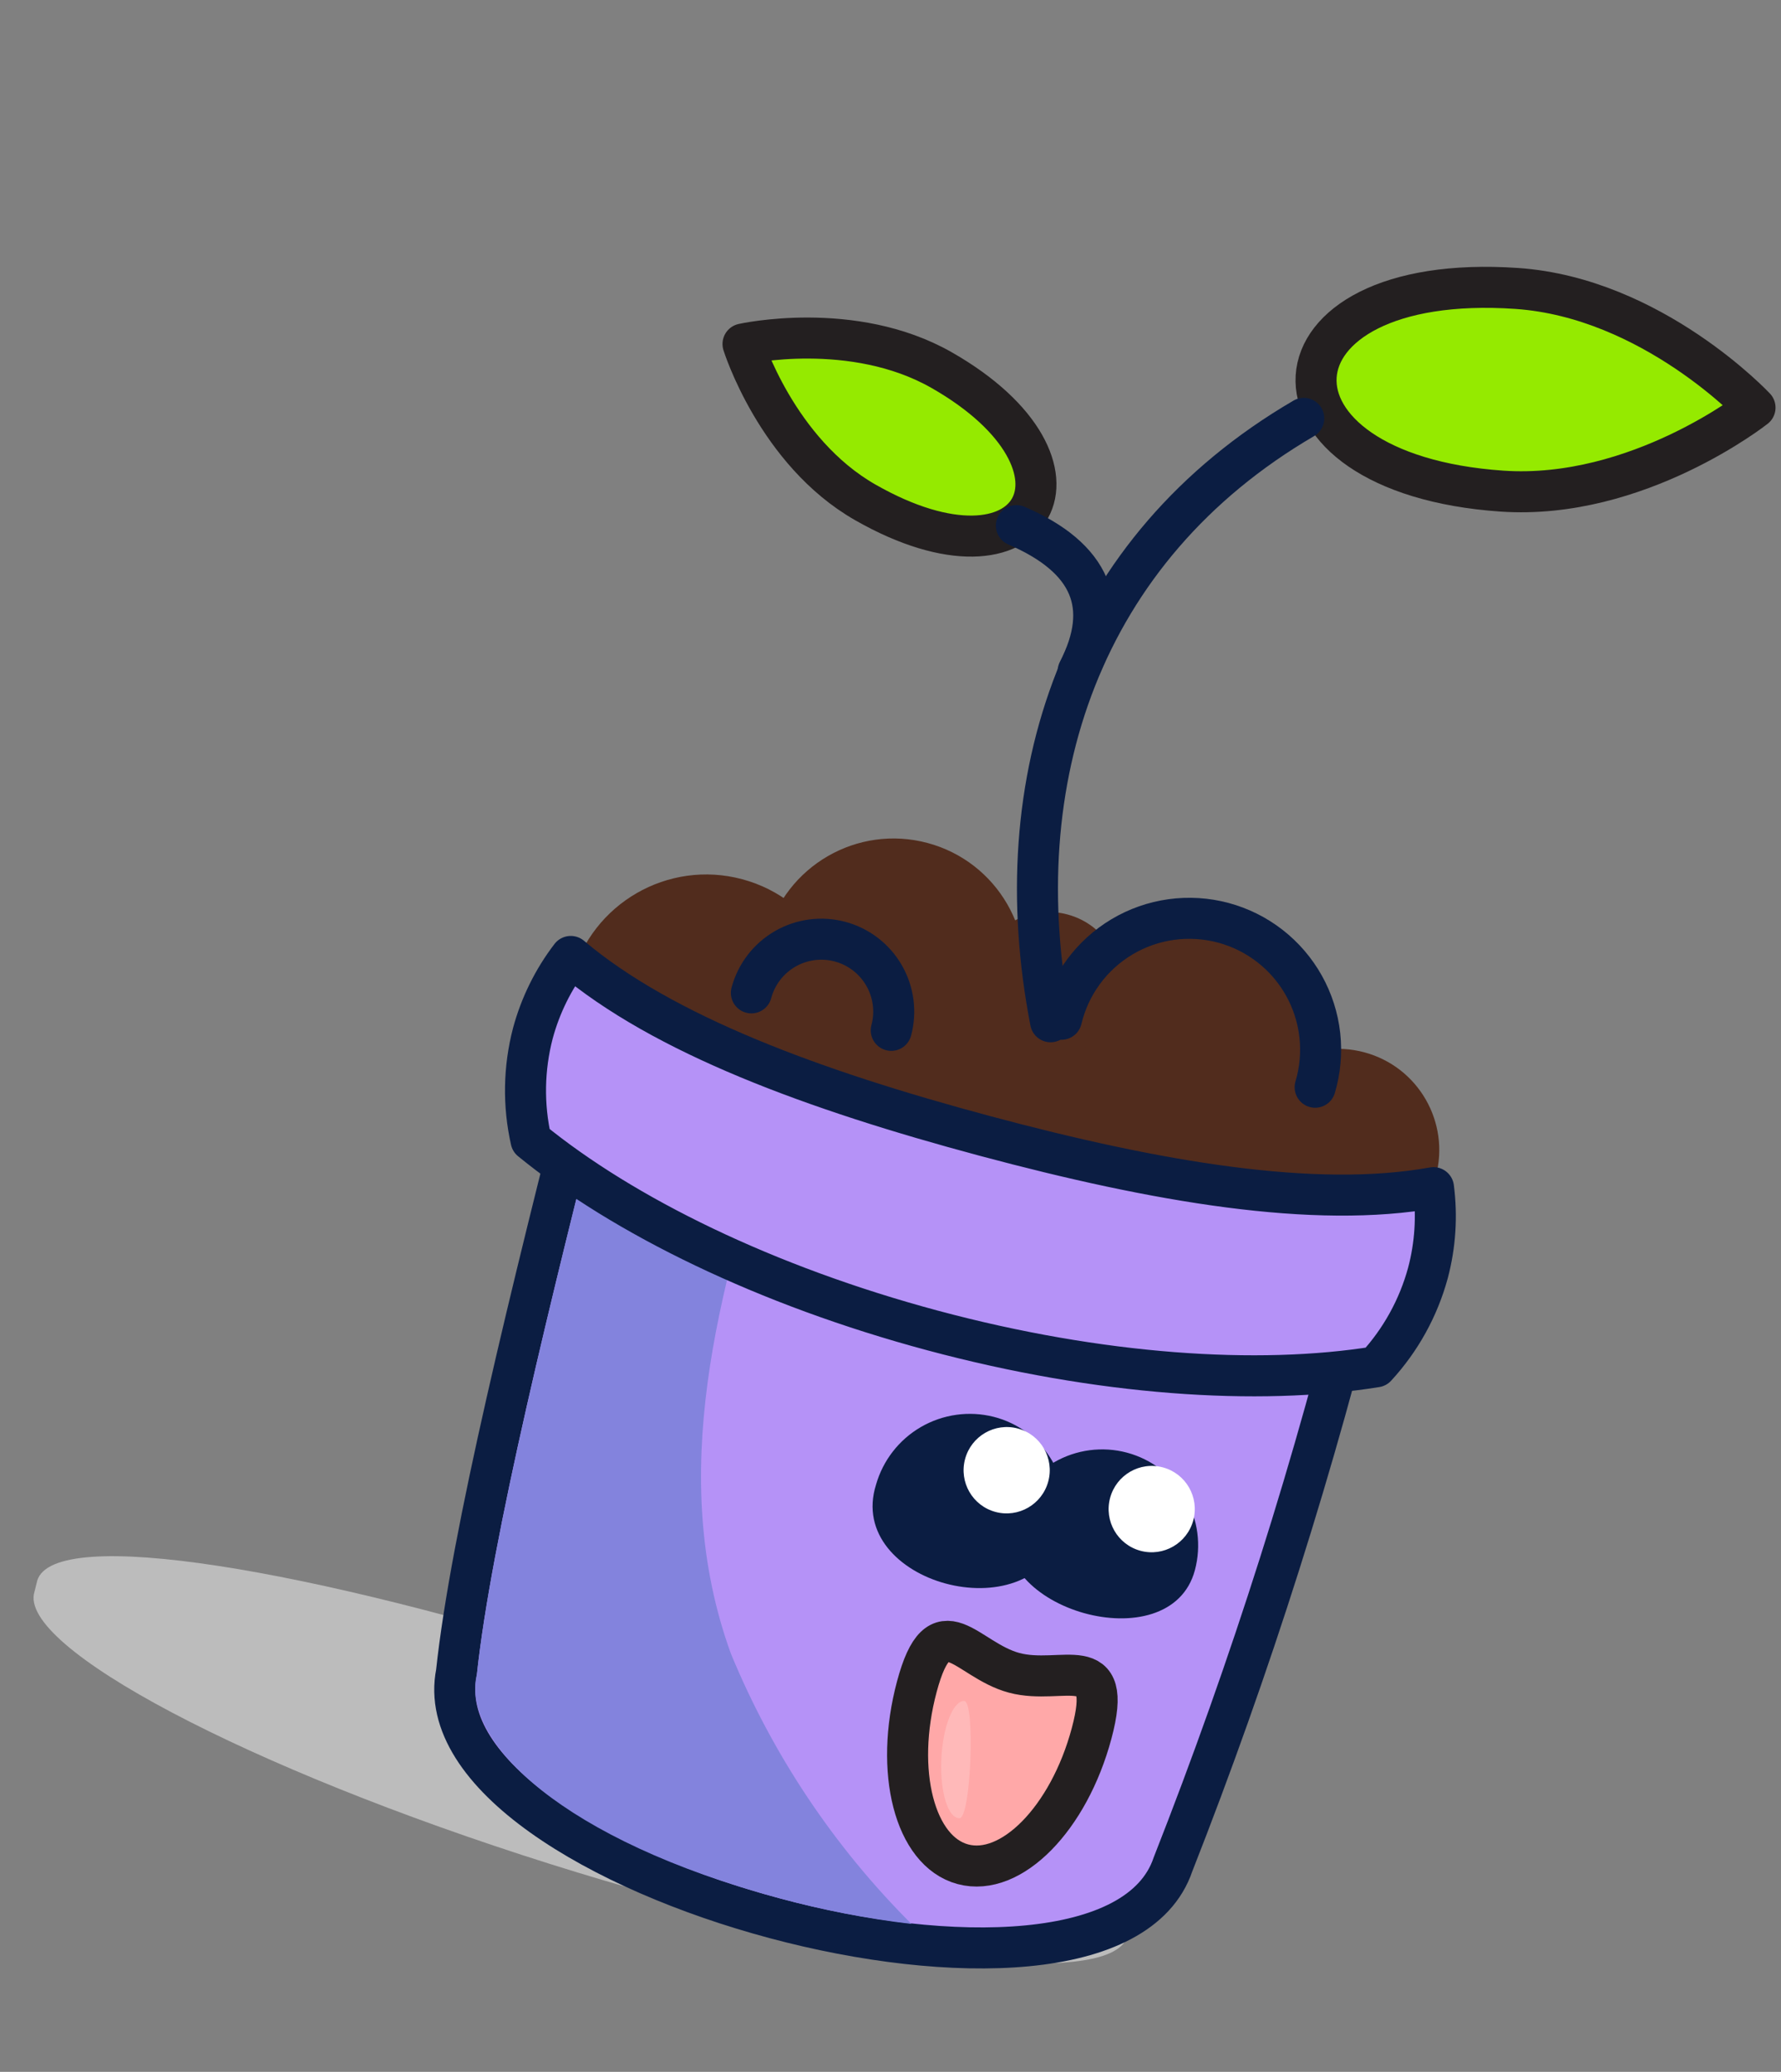 <svg width="141" height="164" viewBox="0 0 141 164" fill="none" xmlns="http://www.w3.org/2000/svg">
<rect x="0" y="0" width="141" height="164" fill="#808080" stroke="none"/>
<path d="M120.078 22.832C130.807 23.572 138.943 32.266 138.943 32.266C138.943 32.266 129.653 39.611 118.906 38.875C98.693 37.485 99.509 21.422 120.078 22.832Z" fill="#95EA00" stroke="#231F20" stroke-width="3.248" stroke-linecap="round" stroke-linejoin="round"/>
<path d="M68.517 39.773C61.486 35.77 58.824 27.231 58.824 27.231C58.824 27.231 67.506 25.288 74.537 29.29C87.771 36.837 81.985 47.45 68.517 39.773Z" fill="#95EA00" stroke="#231F20" stroke-width="3.248" stroke-linecap="round" stroke-linejoin="round"/>
<path d="M91.382 93.442C96.931 94.929 102.635 91.632 104.123 86.08C105.61 80.527 102.319 74.82 96.77 73.334C91.222 71.847 85.518 75.143 84.03 80.696C82.542 86.249 85.834 91.955 91.382 93.442Z" fill="#512C1D"/>
<path d="M53.049 90.912C58.927 92.487 64.97 88.992 66.547 83.106C68.125 77.219 64.638 71.171 58.761 69.596C52.883 68.021 46.84 71.516 45.263 77.402C43.685 83.289 47.172 89.337 53.049 90.912Z" fill="#512C1D"/>
<path d="M103.864 98.778C108.134 99.923 112.525 97.385 113.671 93.11C114.816 88.835 112.283 84.441 108.012 83.297C103.741 82.153 99.35 84.691 98.205 88.966C97.059 93.241 99.593 97.634 103.864 98.778Z" fill="#512C1D"/>
<path d="M68.044 86.836C73.593 88.322 79.297 85.026 80.785 79.473C82.273 73.921 78.981 68.214 73.433 66.727C67.884 65.24 62.18 68.537 60.692 74.089C59.204 79.642 62.496 85.349 68.044 86.836Z" fill="#512C1D"/>
<path d="M78.5 94.84C83.16 96.089 87.953 93.316 89.204 88.647C90.455 83.978 87.691 79.18 83.031 77.931C78.37 76.683 73.578 79.456 72.326 84.125C71.075 88.794 73.839 93.591 78.5 94.84Z" fill="#512C1D"/>
<path d="M81.545 83.476C84.603 84.296 87.747 82.478 88.567 79.415C89.388 76.353 87.574 73.206 84.516 72.387C81.458 71.568 78.314 73.386 77.494 76.448C76.673 79.51 78.487 82.657 81.545 83.476Z" fill="#512C1D"/>
<g style="mix-blend-mode:multiply">
<path d="M2.953 125.099C4.322 120.742 24.594 124.173 48.478 131.75C72.363 139.326 90.628 148.928 89.249 153.291C87.87 157.653 67.397 155.068 43.502 147.53C19.607 139.993 1.352 130.352 2.729 125.997" fill="#BCBCBC"/>
</g>
<path d="M92.862 147.585C87.608 163.114 32.943 148.475 36.137 132.385C37.282 121.647 41.974 102.537 46.948 83.066C67.588 87.599 87.979 93.062 108.12 99.457C104.128 115.826 99.03 131.905 92.862 147.585Z" fill="url(#paint0_linear)"/>
<path d="M92.862 147.585C87.608 163.114 32.943 148.475 36.137 132.385C37.282 121.647 41.974 102.537 46.948 83.066C67.588 87.599 87.979 93.062 108.12 99.457C104.128 115.826 99.03 131.905 92.862 147.585V147.585Z" stroke="#0B1D42" stroke-width="3.248" stroke-miterlimit="10"/>
<path d="M59.486 78.592C59.879 77.123 60.84 75.871 62.157 75.111C63.473 74.351 65.038 74.145 66.506 74.538C67.975 74.932 69.227 75.892 69.987 77.209C70.747 78.526 70.953 80.09 70.56 81.559" stroke="#0B1D42" stroke-width="3.248" stroke-miterlimit="10" stroke-linecap="round"/>
<path d="M57.867 130.903C52.727 116.741 56.917 102.17 61.343 88.066C56.941 86.993 52.536 85.969 48.129 84.996C43.641 102.622 38.882 121.949 37.755 132.558L37.717 132.699C36.663 137.948 44.573 145.665 61.725 150.261C65.148 151.196 68.635 151.875 72.159 152.292C66.029 146.176 61.172 138.906 57.867 130.903Z" fill="#8383DD"/>
<path d="M77.986 89.919C64.395 86.278 52.492 81.886 45.187 75.709C43.802 77.519 42.784 79.582 42.189 81.782C41.462 84.558 41.412 87.467 42.043 90.266C49.375 96.249 60.644 101.781 73.859 105.322C87.073 108.863 99.585 109.694 108.94 108.191C110.884 106.082 112.293 103.536 113.047 100.768C113.632 98.566 113.782 96.27 113.488 94.01C104.073 95.707 91.577 93.561 77.986 89.919Z" fill="url(#paint1_linear)" stroke="#0B1D42" stroke-width="3.248" stroke-linecap="round" stroke-linejoin="round"/>
<path d="M94.597 124.295C92.641 131.597 78.043 127.349 79.916 120.361C80.438 118.414 81.711 116.754 83.457 115.747C85.202 114.739 87.277 114.466 89.224 114.987C91.17 115.509 92.83 116.783 93.838 118.528C94.846 120.274 95.119 122.348 94.597 124.295Z" fill="#0B1D42"/>
<path d="M90.294 122.755C92.114 123.243 93.984 122.16 94.473 120.336C94.962 118.512 93.883 116.639 92.064 116.152C90.245 115.664 88.374 116.747 87.885 118.571C87.397 120.394 88.475 122.268 90.294 122.755Z" fill="white"/>
<path d="M84.033 121.464C81.556 129.298 66.921 125.284 69.352 117.53C69.9 115.599 71.178 113.957 72.916 112.952C74.654 111.948 76.715 111.659 78.662 112.148C79.634 112.393 80.548 112.831 81.348 113.436C82.149 114.04 82.819 114.8 83.32 115.669C83.821 116.538 84.143 117.498 84.265 118.494C84.388 119.489 84.309 120.499 84.033 121.464Z" fill="#0B1D42"/>
<path d="M78.813 119.679C80.632 120.166 82.503 119.083 82.991 117.26C83.48 115.436 82.401 113.563 80.582 113.075C78.763 112.588 76.892 113.671 76.403 115.495C75.915 117.318 76.993 119.192 78.813 119.679Z" fill="white"/>
<path d="M86.421 137.209C84.614 143.954 80.052 148.59 76.232 147.567C72.413 146.543 70.786 140.223 72.587 133.502C74.388 126.781 76.473 131.391 80.292 132.415C84.112 133.438 88.227 130.472 86.421 137.209Z" fill="#FFA8A8" stroke="#231F20" stroke-width="3.248" stroke-miterlimit="10"/>
<path opacity="0.2" d="M75.975 143.917C75.074 143.953 74.419 141.911 74.523 139.325C74.628 136.739 75.427 134.667 76.326 134.639C77.224 134.61 76.875 143.881 75.975 143.917Z" fill="white"/>
<path d="M84.034 80.68C84.356 79.327 84.946 78.053 85.769 76.933C86.593 75.812 87.632 74.868 88.826 74.156C90.02 73.444 91.345 72.979 92.722 72.788C94.099 72.597 95.501 72.684 96.844 73.043C98.187 73.403 99.444 74.029 100.541 74.883C101.638 75.737 102.553 76.802 103.231 78.016C103.909 79.229 104.337 80.567 104.49 81.949C104.642 83.331 104.516 84.729 104.119 86.061" stroke="#0B1D42" stroke-width="3.248" stroke-miterlimit="10" stroke-linecap="round"/>
<path d="M103.217 33.116C85.541 43.434 79.473 61.814 83.174 80.878" stroke="#0B1D42" stroke-width="3.248" stroke-miterlimit="10" stroke-linecap="round"/>
<path d="M85.356 53.127C88.011 47.989 86.381 44.148 80.467 41.605" stroke="#0B1D42" stroke-width="3.248" stroke-miterlimit="10" stroke-linecap="round"/>
<defs>
<linearGradient id="paint0_linear" x1="1614.78" y1="58723.4" x2="6419.52" y2="60519" gradientUnits="userSpaceOnUse">
<stop stop-color="#B592F7"/>
<stop offset="1" stop-color="#9C95FA"/>
</linearGradient>
<linearGradient id="paint1_linear" x1="13813.5" y1="22458.5" x2="19075.1" y2="25928.3" gradientUnits="userSpaceOnUse">
<stop stop-color="#B592F7"/>
<stop offset="1" stop-color="#9C95FA"/>
</linearGradient>
</defs>
</svg>
